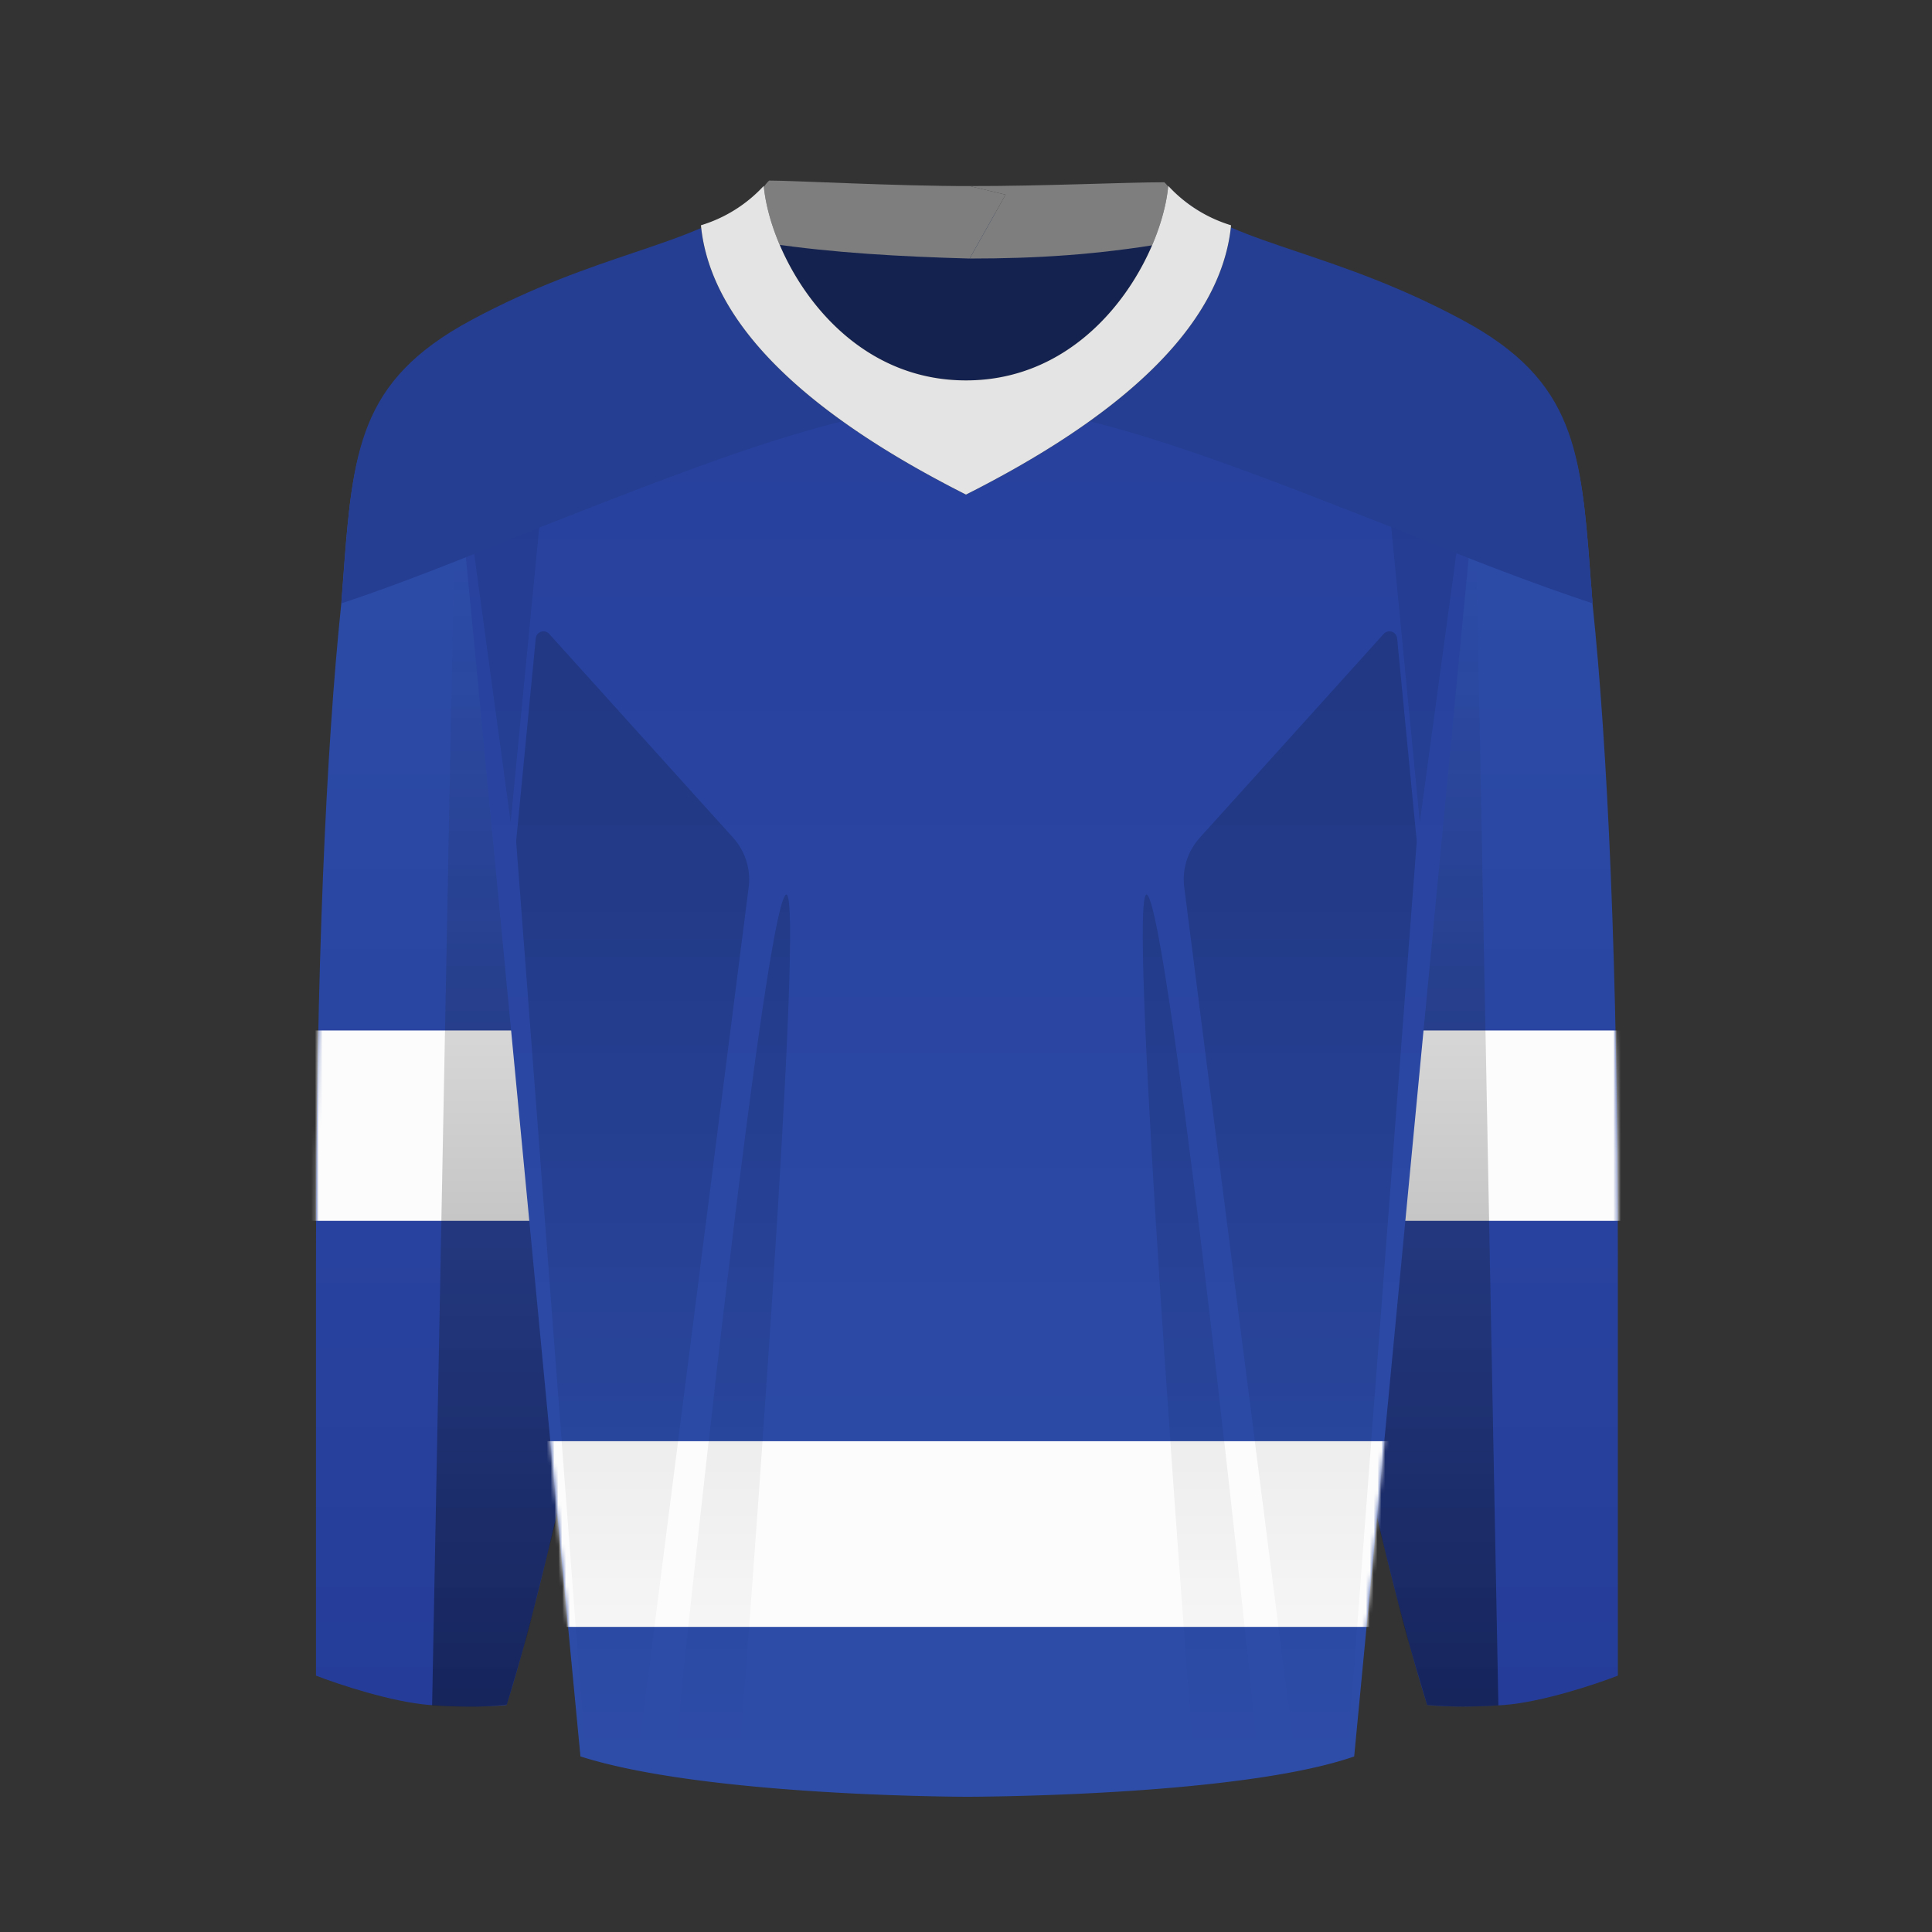 <svg xmlns="http://www.w3.org/2000/svg" width="500" height="500" fill="none" viewBox="0 0 500 500"><rect x="0" y="0" width="500" height="500" fill="#333333" stroke="none"/><g clip-path="url(#clip0_2611_6959)"><path fill="url(#paint0_linear_2611_6959)" d="m88.74 150.68-.44 5.77c-3.86 36.98-6.52 93.68-6.52 169.96v107.24c5.69 2.22 19.55 6.83 29.41 7.6 9.88.75 17.4.31 19.93 0 3.33-10.45 7.98-27.62 13.67-52.3.32-27.51-1.7-90.44-7.02-141.3-5.32-50.87-13.6-116.1-17.09-142.36l-6.76 2.95-3.22-17.6c-18.58 14.31-19.86 31.7-21.96 60.04Z"/><path fill="url(#paint1_linear_2611_6959)" d="m411.73 150.69.42 5.6c3.88 36.98 6.55 93.72 6.55 170.12v107.24c-5.7 2.22-19.55 6.84-29.42 7.6-9.87.75-17.4.31-19.93 0-3.32-10.44-8.5-29.18-14.2-53.85-.3-27.52 2.24-88.89 7.56-139.75 5.31-50.87 13.6-116.1 17.08-142.36l6.86 3 3.22-17.56c18.48 14.28 19.76 31.66 21.86 59.95Z"/><mask id="mask0_2611_6959" width="338" height="352" x="81" y="90" maskUnits="userSpaceOnUse" style="mask-type:alpha"><path fill="url(#paint2_linear_2611_6959)" d="m88.74 150.68-.44 5.77c-3.86 36.98-6.52 93.68-6.52 169.96v107.24c5.69 2.22 19.55 6.83 29.41 7.6 9.88.75 17.4.31 19.93 0 3.33-10.45 7.98-27.62 13.67-52.3.32-27.51-1.7-90.44-7.02-141.3-5.32-50.87-13.6-116.1-17.09-142.36l-6.76 2.95-3.22-17.6c-18.58 14.31-19.86 31.7-21.96 60.04Z"/><path fill="url(#paint3_linear_2611_6959)" d="m411.73 150.69.42 5.6c3.88 36.98 6.55 93.72 6.55 170.12v107.24c-5.7 2.22-19.55 6.84-29.42 7.6-9.87.75-17.4.31-19.93 0-3.32-10.44-8.5-29.18-14.2-53.85-.3-27.52 2.24-88.89 7.56-139.75 5.31-50.87 13.6-116.1 17.08-142.36l6.86 3 3.22-17.56c18.48 14.28 19.76 31.66 21.86 59.95Z"/></mask><g mask="url(#mask0_2611_6959)"><path fill="#FCFCFC" d="M47.37 266.69h378.22v49.26H47.37z"/></g><path fill="url(#paint4_linear_2611_6959)" fill-opacity=".4" d="m111.83 441.36 5.7-298 25.62 5.7 15.75 185.38s-19.67 77.16-21.14 83.44c-1.46 6.29-6.59 23.25-6.59 23.25s-3.95.56-9.22.56c-5.28 0-10.12-.33-10.12-.33Z"/><path fill="url(#paint5_linear_2611_6959)" fill-opacity=".4" d="m387.78 441.36-5.7-298-25.62 5.7-18.98 186.96 18.72 56.5s4.73 18.44 6.28 24.83c1.55 6.39 6.88 23.88 6.88 23.88s4.35.42 9.31.42c4.97 0 9.1-.3 9.1-.3Z"/><path fill="url(#paint6_linear_2611_6959)" d="m120.47 143.98.08-.03 29.67 310.61C182.8 465 250.34 465 250.34 465s70.15 0 100.12-10.43l29.68-310.7 9.73-53.14a81.63 81.63 0 0 0-11.3-7.22c-16.21-8.72-30.27-13.46-42.19-17.49-13.02-4.4-23.48-7.92-31.38-14.83-1.07-.93-2.3.14-3.48 1.18-1.22 1.08-2.4 2.1-3.3.83l-1.38 2.9-3.03-.9h-89.77l-.73.24-1.06-2.24c-.9 1.28-2.08.25-3.3-.83-1.18-1.04-2.4-2.11-3.48-1.18-7.9 6.9-18.36 10.44-31.38 14.83-11.92 4.03-25.98 8.77-42.18 17.49a81.8 81.8 0 0 0-11.21 7.15l9.77 53.33Z"/><mask id="mask1_2611_6959" width="280" height="416" x="110" y="50" maskUnits="userSpaceOnUse" style="mask-type:alpha"><path fill="url(#paint7_linear_2611_6959)" fill-rule="evenodd" d="m120.47 143.99.08-.04 29.67 310.62c35.59 10.42 100.12 10.42 100.12 10.42s70.22 1.32 100.12-10.42l29.68-310.71 9.73-53.13a81.69 81.69 0 0 0-11.3-7.23c-16.21-8.71-30.27-13.46-42.19-17.48-13.02-4.4-23.48-7.93-31.38-14.83-1.07-.94-2.3.13-3.48 1.17-1.22 1.08-2.4 2.1-3.3.83l-2.15 4.53-14.45-4.34H217.1l-12.8 4.13-2.04-4.32c-.9 1.28-2.08.25-3.3-.83-1.18-1.04-2.4-2.11-3.48-1.17-7.9 6.9-18.36 10.43-31.38 14.83-11.92 4.02-25.98 8.77-42.18 17.48a81.8 81.8 0 0 0-11.21 7.15l9.77 53.34Zm104.1-43.7 1.17 2.5-6.25 2.44 13.98 4.2-8.9-9.14Zm41.32 9.53 15.18-4.55-6.34-2.48 1.6-3.4-10.44 10.43Z" clip-rule="evenodd"/></mask><g mask="url(#mask1_2611_6959)"><path fill="#FCFCFC" d="M47.37 372.98h378.22v48.06H47.37z"/></g><g opacity=".4"><path fill="#000" fill-opacity=".2" d="M134.41 101.62c-4.5-11.46-20.78-1.72-17.41 11.46l4.5 21.2 10.66 78.5 8.43-87.1-6.18-24.06Z"/><path fill="url(#paint8_linear_2611_6959)" fill-opacity=".4" d="m189.76 216.83-47.63-52.78a2 2 0 0 0-3.48 1.15l-5.03 52.07c-.03.34-.03.69 0 1.03L151.6 455.3c5.11 1.33 7.86 2.1 13.03 2.9l29.13-228.6c.59-4.63-.88-9.29-4-12.76Z"/><path fill="url(#paint9_linear_2611_6959)" fill-opacity=".4" d="m310.47 216.83 47.63-52.78a2 2 0 0 1 3.48 1.15l5.03 52.07c.03.34.03.69 0 1.03L348.63 455.3c-5.11 1.33-7.86 2.1-13.03 2.9l-29.12-228.6c-.6-4.63.87-9.29 4-12.76Z"/><path fill="#000" fill-opacity=".2" d="M365.2 101.62c4.5-11.46 20.78-1.72 17.41 11.46l-4.5 21.2-10.66 78.5-8.43-87.1 6.18-24.06Z"/><path fill="url(#paint10_linear_2611_6959)" fill-opacity=".4" d="M203.13 231.82c-5.32 8.35-21.81 156.76-29.1 228.25l16.78 1.93c6.01-78.46 17.63-238.53 12.32-230.18Z"/><path fill="url(#paint11_linear_2611_6959)" fill-opacity=".4" d="M297.1 231.82c5.32 8.35 21.82 156.76 29.1 228.25L309.41 462c-6-78.46-17.63-238.53-12.31-230.18Z"/></g><path fill="#253E92" d="M121.98 82.83c-29.35 15.78-30.7 33.93-33.15 67.13l-.44 5.89c51-20.84 82.31-35.02 137.6-51.58 10.17-.26 19.23-2.47 29.18-2.3 3.28.05 6.69.6 10.15 1.14 3.78.6 7.64 1.2 11.46 1.2 1.15 0 2.3-.01 3.47-.05l131.84 51.59-.44-5.9c-2.46-33.19-3.8-51.34-33.15-67.12-16.2-8.71-30.25-13.46-42.16-17.48-13.02-4.39-23.8-7.94-31.7-14.84-1.07-.94-1.96.16-3.14 1.2-1.22 1.07-2.4 2.1-3.3.83l-3.18 6.7h-89.56l-3.18-6.7c-.9 1.27-2.08.24-3.3-.83-1.18-1.04-2.4-2.12-3.48-1.18-7.9 6.9-18.35 10.43-31.36 14.82-11.91 4.02-25.96 8.77-42.16 17.48Z"/><path fill="#253E92" d="M249.55 99.95h.89c31.54 0 75.2 17.56 113.45 32.95l3.53 1.42.03.01a650.79 650.79 0 0 0 44.27 16.13l.44 5.68c-13.6-4.47-31.47-11.26-48.87-18.49a4607.7 4607.7 0 0 1-10.75-4.19c-36.06-14.1-74.17-29-102.1-29h-.9c-27.92 0-66.03 14.9-102.1 29l-10.74 4.2c-17.4 7.22-34.71 14-48.31 18.48l.43-5.68c12.48-3.95 27.92-9.77 43.72-16.13l3.56-1.43c38.24-15.39 81.9-32.95 113.45-32.95Z"/><path fill="#000" fill-opacity=".45" d="M262.64 114.84h-25.62l-49.05-50.28 29.12-9.4h64.53l31.35 9.4-50.33 50.28Z"/><path fill="#7E7E7E" d="M199.05 46.73c6.55 0 33.1 1.46 51.89 1.42l9.3 2.23-9.3 16.53c-18-.5-35.48-1.48-51.9-3.93-3.67-4.33-4.41-12.01 0-16.25Z"/><path fill="#7E7E7E" d="M301.33 47.17c-10 0-31.61 1.02-50.4.98l9.31 2.23-9.3 16.53c17.4 0 32.8-.98 50.4-3.93 3.67-4.33 4.41-11.58 0-15.8Z"/><path fill="#242424" d="M197.66 48.1c1.7 18.3 19.43 50.35 52.34 50.35V128c-39.78-20.06-66.04-43.35-68.6-69.7a36.54 36.54 0 0 0 16.26-10.2Z"/><path fill="#E4E4E4" d="M197.66 48.1c1.7 18.3 19.43 50.35 52.34 50.35V128c-39.78-20.06-66.04-43.35-68.6-69.7a36.54 36.54 0 0 0 16.26-10.2Z"/><path fill="#242424" d="M302.34 48.1c-1.7 18.3-19.43 50.35-52.34 50.35V128c39.78-20.06 66.04-43.35 68.6-69.7a36.53 36.53 0 0 1-16.26-10.2Z"/><path fill="#E4E4E4" d="M302.34 48.1c-1.7 18.3-19.43 50.35-52.34 50.35V128c39.78-20.06 66.04-43.35 68.6-69.7a36.53 36.53 0 0 1-16.26-10.2Z"/></g><defs><linearGradient id="paint0_linear_2611_6959" x1="386.92" x2="386.92" y1="90.73" y2="441.66" gradientUnits="userSpaceOnUse"><stop stop-color="#2D4EAA"/><stop offset="1" stop-color="#253D99"/></linearGradient><linearGradient id="paint1_linear_2611_6959" x1="386.92" x2="386.92" y1="90.73" y2="441.66" gradientUnits="userSpaceOnUse"><stop stop-color="#2D4EAA"/><stop offset="1" stop-color="#253D99"/></linearGradient><linearGradient id="paint2_linear_2611_6959" x1="386.92" x2="386.92" y1="90.73" y2="441.66" gradientUnits="userSpaceOnUse"><stop stop-color="#DD4555"/><stop offset="1" stop-color="#D11124"/></linearGradient><linearGradient id="paint3_linear_2611_6959" x1="386.92" x2="386.92" y1="90.73" y2="441.66" gradientUnits="userSpaceOnUse"><stop stop-color="#DD4555"/><stop offset="1" stop-color="#D11124"/></linearGradient><linearGradient id="paint4_linear_2611_6959" x1="362.63" x2="362.63" y1="143.37" y2="441.36" gradientUnits="userSpaceOnUse"><stop stop-color="#292929" stop-opacity="0"/><stop offset="1"/></linearGradient><linearGradient id="paint5_linear_2611_6959" x1="362.63" x2="362.63" y1="143.37" y2="441.36" gradientUnits="userSpaceOnUse"><stop stop-color="#292929" stop-opacity="0"/><stop offset="1"/></linearGradient><linearGradient id="paint6_linear_2611_6959" x1="250.28" x2="250.28" y1="50.82" y2="464.99" gradientUnits="userSpaceOnUse"><stop stop-color="#263F9B"/><stop offset="1" stop-color="#2D4DA9"/></linearGradient><linearGradient id="paint7_linear_2611_6959" x1="250.28" x2="250.28" y1="50.83" y2="465.04" gradientUnits="userSpaceOnUse"><stop stop-color="#C82233"/><stop offset="1" stop-color="#91000F"/></linearGradient><linearGradient id="paint8_linear_2611_6959" x1="312.01" x2="312.01" y1="223.39" y2="457.93" gradientUnits="userSpaceOnUse"><stop/><stop offset="1" stop-opacity="0"/></linearGradient><linearGradient id="paint9_linear_2611_6959" x1="312.01" x2="312.01" y1="223.39" y2="457.93" gradientUnits="userSpaceOnUse"><stop/><stop offset="1" stop-opacity="0"/></linearGradient><linearGradient id="paint10_linear_2611_6959" x1="312.01" x2="312.01" y1="223.39" y2="457.93" gradientUnits="userSpaceOnUse"><stop/><stop offset="1" stop-opacity="0"/></linearGradient><linearGradient id="paint11_linear_2611_6959" x1="312.01" x2="312.01" y1="223.39" y2="457.93" gradientUnits="userSpaceOnUse"><stop/><stop offset="1" stop-opacity="0"/></linearGradient><clipPath id="clip0_2611_6959"><path fill="#fff" d="M0 .68h500v500H0z"/></clipPath></defs></svg>

